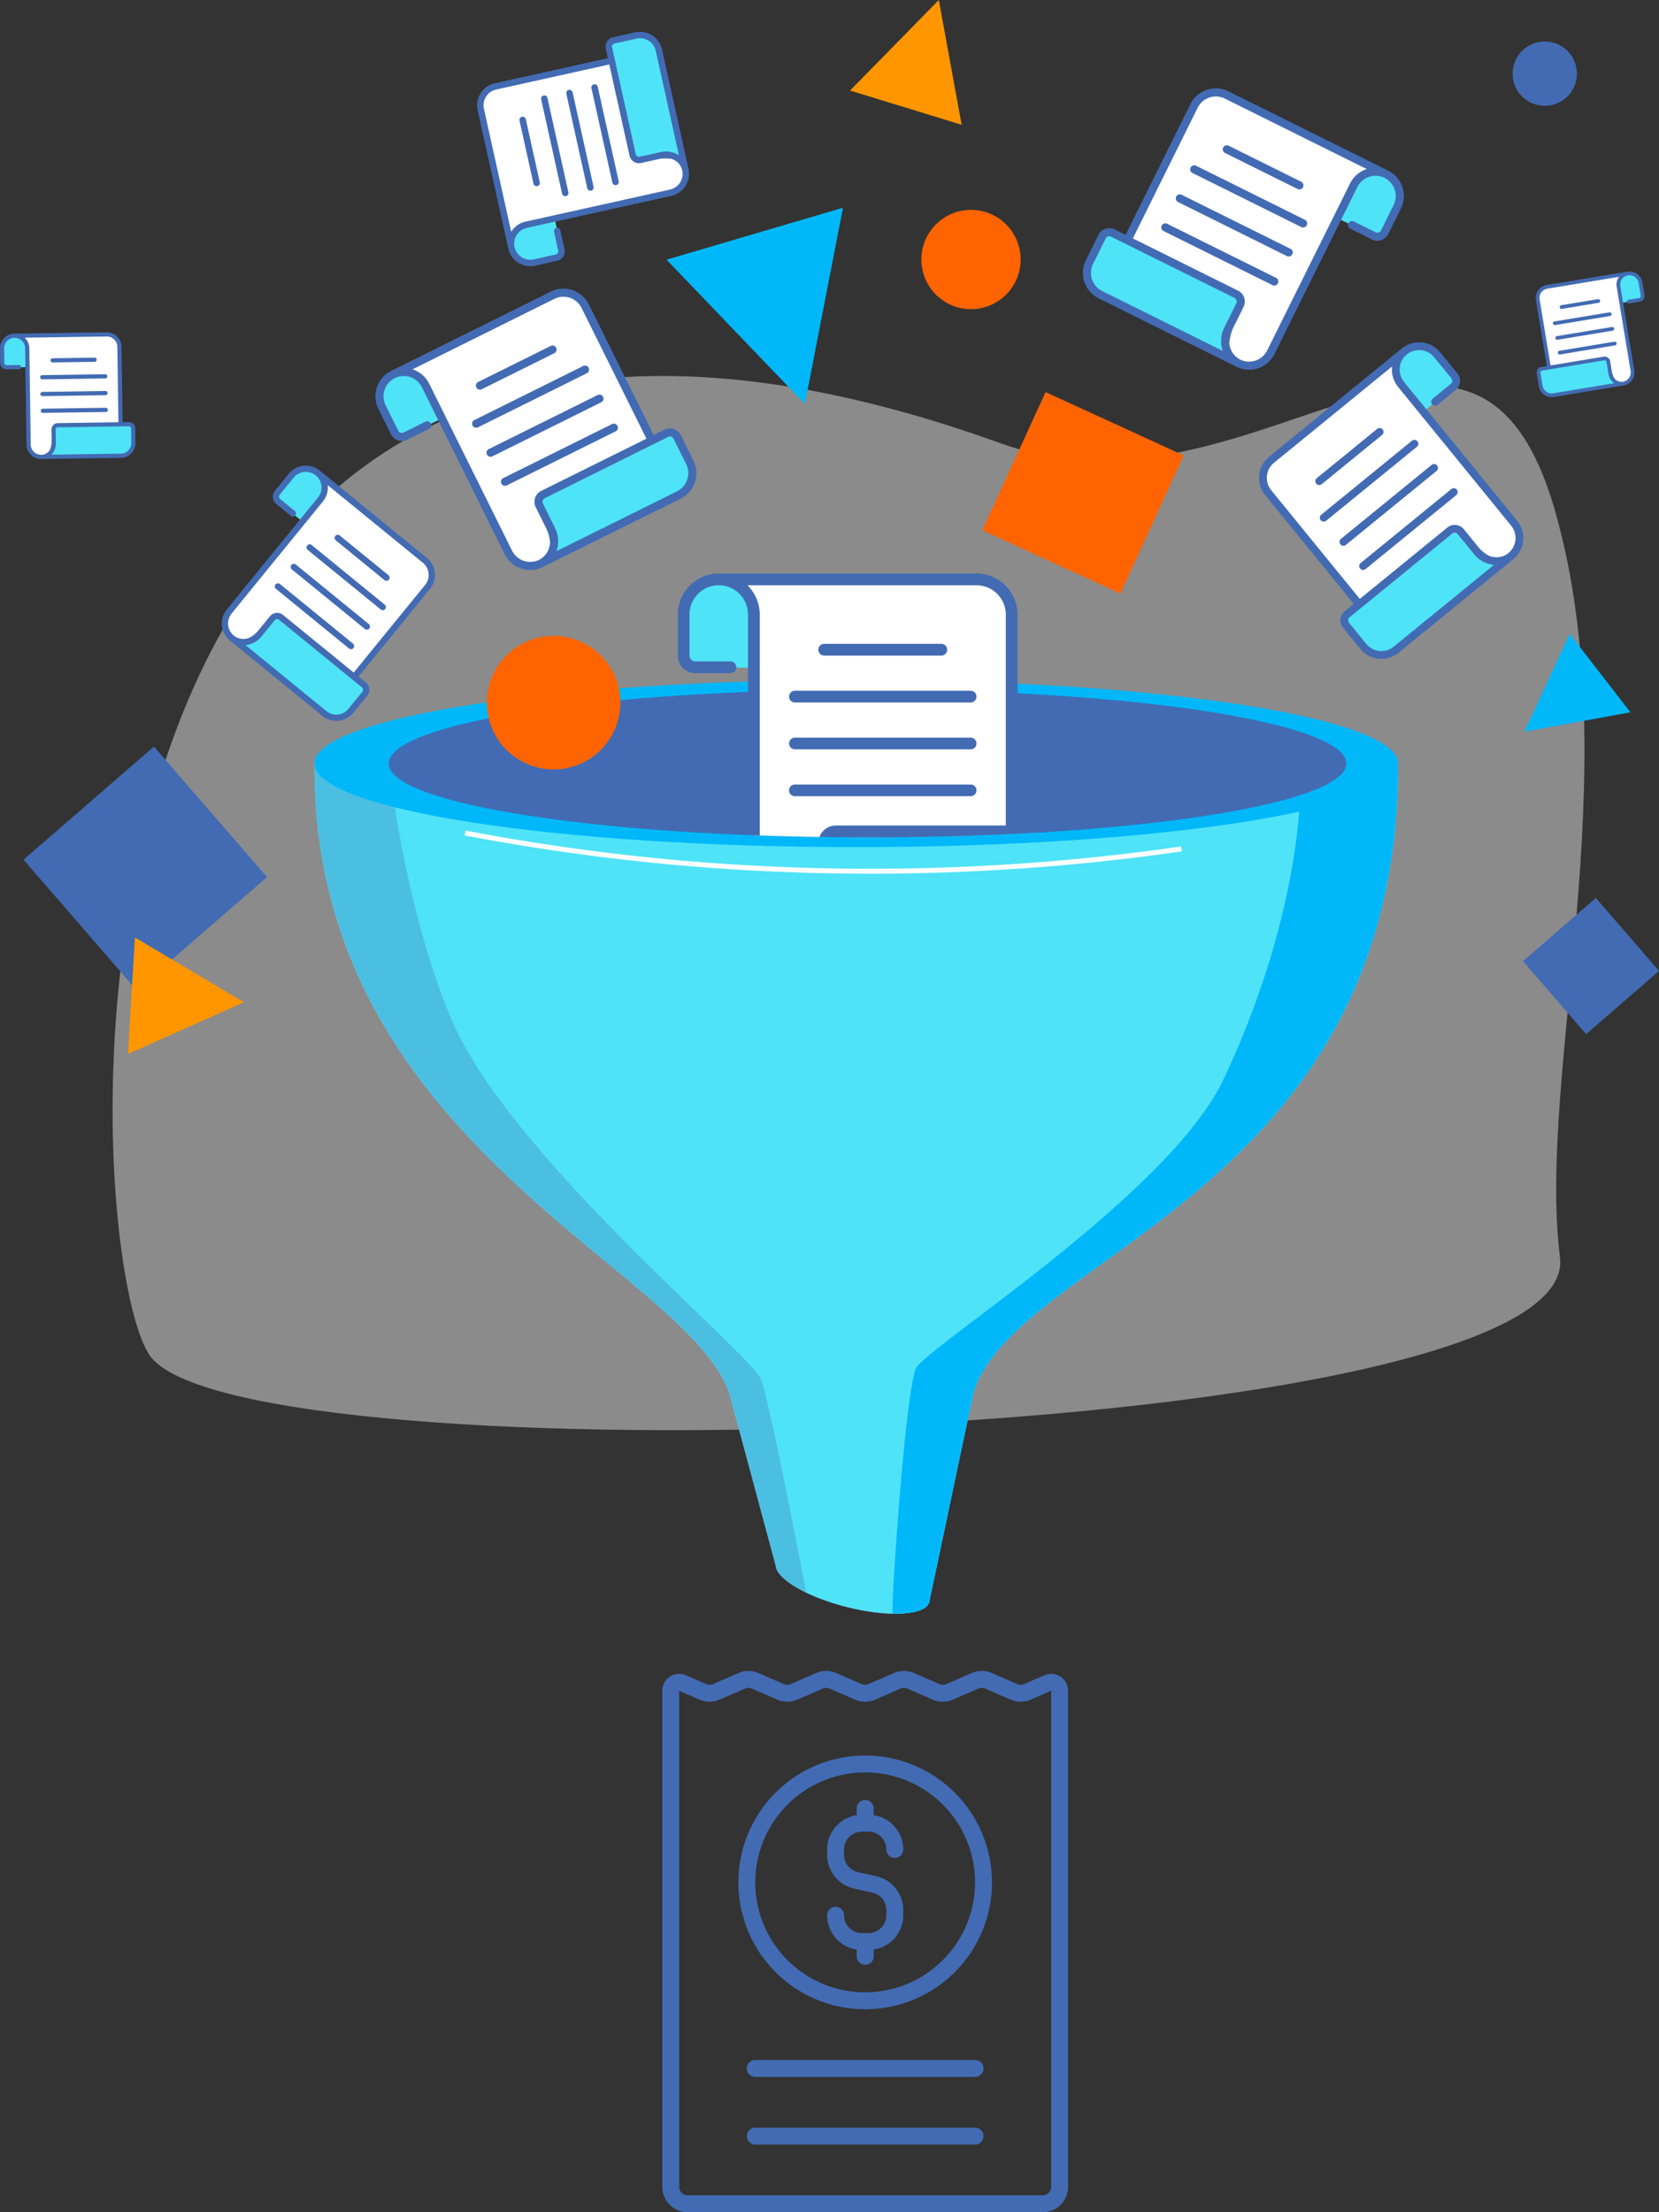 <svg id="Group_10760" data-name="Group 10760" xmlns="http://www.w3.org/2000/svg" xmlns:xlink="http://www.w3.org/1999/xlink" width="388.427" height="517.746" viewBox="0 0 388.427 517.746">
  <rect x="0" y="0" width="388.427" height="517.746" fill="#333333" stroke="none"/>
  <defs>
    <clipPath id="clip-path">
      <rect id="Rectangle_29260" data-name="Rectangle 29260" width="388.427" height="517.746" fill="none"/>
    </clipPath>
    <clipPath id="clip-path-3">
      <rect id="Rectangle_29253" data-name="Rectangle 29253" width="344.614" height="246.723" fill="none"/>
    </clipPath>
    <clipPath id="clip-path-4">
      <rect id="Rectangle_29254" data-name="Rectangle 29254" width="115.114" height="194.032" fill="none"/>
    </clipPath>
    <clipPath id="clip-path-5">
      <path id="Path_25891" data-name="Path 25891" d="M223,174.233c-8.886.316,2.209,60.819-5.731,61.439-36.492,2.852-61.506,8.693-61.506,15.435,0,9.55,50.192,17.292,112.107,17.292s112.107-7.742,112.107-17.292c0-6.7-24.7-12.508-60.808-15.38-15.371-1.222,5.905-59.734-12.581-59.734-8.125,0-66.909-1.788-81.248-1.787-1.012,0-1.8.009-2.34.027" transform="translate(-155.768 -174.206)" fill="none"/>
    </clipPath>
  </defs>
  <g id="Group_10759" data-name="Group 10759" clip-path="url(#clip-path)">
    <g id="Group_10754" data-name="Group 10754">
      <g id="Group_10753" data-name="Group 10753" clip-path="url(#clip-path)">
        <path id="Path_25863" data-name="Path 25863" d="M358.606,670.638a3.949,3.949,0,0,0-3.748-.321l-4.772,2.072a1.988,1.988,0,0,1-1.577,0l-5.962-2.589a5.962,5.962,0,0,0-4.732,0l-5.954,2.587a1.988,1.988,0,0,1-1.579,0l-5.945-2.586a5.959,5.959,0,0,0-4.737,0l-5.943,2.586a1.988,1.988,0,0,1-1.579,0l-5.946-2.586a5.958,5.958,0,0,0-4.736,0l-5.945,2.586a1.994,1.994,0,0,1-1.579,0l-5.946-2.586a5.959,5.959,0,0,0-4.737,0l-5.94,2.585a1.991,1.991,0,0,1-1.58,0l-4.746-2.066a3.959,3.959,0,0,0-5.538,3.63v116.1a5.945,5.945,0,0,0,5.938,5.938h83.132a5.945,5.945,0,0,0,5.938-5.938v-116.1a3.947,3.947,0,0,0-1.787-3.31m-2.171,119.41a1.981,1.981,0,0,1-1.98,1.979H271.324a1.981,1.981,0,0,1-1.979-1.979v-116.1l4.746,2.065a5.954,5.954,0,0,0,4.739,0l5.94-2.584a1.982,1.982,0,0,1,1.579,0l5.946,2.585a5.959,5.959,0,0,0,4.736,0l5.946-2.585a1.982,1.982,0,0,1,1.579,0l5.946,2.585a5.958,5.958,0,0,0,4.736,0l5.943-2.585a1.982,1.982,0,0,1,1.579,0l5.945,2.585a5.961,5.961,0,0,0,4.735,0l5.954-2.587a1.987,1.987,0,0,1,1.578,0l5.962,2.589a5.958,5.958,0,0,0,4.73,0l4.772-2.073Z" transform="translate(-110.324 -278.239)" fill="#426bb3"/>
        <path id="Path_25864" data-name="Path 25864" d="M339.58,728.391h1.54a4.183,4.183,0,0,1,4.178,4.178,1.979,1.979,0,1,0,3.959,0,8.142,8.142,0,0,0-6.927-8.037v-1.584a1.979,1.979,0,1,0-3.959,0v1.584a8.142,8.142,0,0,0-6.928,8.037v1.218a8.089,8.089,0,0,0,6.372,7.943l4.211.936a4.154,4.154,0,0,1,3.272,4.079v1.219a4.183,4.183,0,0,1-4.178,4.178h-1.54a4.184,4.184,0,0,1-4.179-4.178,1.979,1.979,0,1,0-3.959,0A8.142,8.142,0,0,0,338.371,756v1.585a1.979,1.979,0,1,0,3.959,0V756a8.142,8.142,0,0,0,6.927-8.037v-1.219a8.088,8.088,0,0,0-6.372-7.943l-4.212-.936a4.154,4.154,0,0,1-3.272-4.079v-1.218a4.184,4.184,0,0,1,4.179-4.178" transform="translate(-137.784 -299.714)" fill="#426bb3"/>
        <path id="Path_25865" data-name="Path 25865" d="M325.563,703.183a29.69,29.69,0,1,0,29.69,29.69,29.724,29.724,0,0,0-29.69-29.69m0,55.421a25.731,25.731,0,1,1,25.731-25.732A25.76,25.76,0,0,1,325.563,758.6" transform="translate(-122.997 -292.32)" fill="#426bb3"/>
        <path id="Path_25866" data-name="Path 25866" d="M352.7,825.136H301.24a1.979,1.979,0,0,0,0,3.959H352.7a1.979,1.979,0,1,0,0-3.959" transform="translate(-124.406 -343.017)" fill="#426bb3"/>
        <path id="Path_25867" data-name="Path 25867" d="M352.7,852.236H301.24a1.979,1.979,0,0,0,0,3.959H352.7a1.979,1.979,0,1,0,0-3.959" transform="translate(-124.406 -354.283)" fill="#426bb3"/>
        <g id="Group_10749" data-name="Group 10749" transform="translate(26.363 87.999)" opacity="0.5">
          <g id="Group_10748" data-name="Group 10748">
            <g id="Group_10747" data-name="Group 10747" clip-path="url(#clip-path-3)">
              <path id="Path_25868" data-name="Path 25868" d="M53.643,379.588c19.443,30.4,335.808,21.032,330.353-22.7-5.342-42.826,16-113-.909-173.867-19.091-68.714-70.853,4.649-130-16.658C23.46,83.649,36.116,352.183,53.643,379.588" transform="translate(-45.12 -150.609)" fill="#e3e3e3"/>
            </g>
          </g>
        </g>
        <path id="Path_25869" data-name="Path 25869" d="M126.019,305.822c-.658,88.58,86.612,117.86,97.095,147.274l10.878,40.378c.112,3.127,7.212,7.356,16.562,9.731,9.919,2.521,18.613,2,19.416-1.163a1.953,1.953,0,0,0,.053-.363l10.26-48.582C290.4,420.628,379,406.295,379.734,307.05Z" transform="translate(-52.386 -127.133)" fill="#9bb9f7"/>
        <path id="Path_25870" data-name="Path 25870" d="M126.019,305.822c-.658,88.58,86.612,117.86,97.095,147.274l10.878,40.378c.112,3.127,7.212,7.356,16.562,9.731,9.919,2.521,18.613,2,19.416-1.163a1.953,1.953,0,0,0,.053-.363l10.26-48.582C290.4,420.628,379,406.295,379.734,307.05Z" transform="translate(-52.386 -127.133)" fill="#4fe3f7"/>
        <g id="Group_10752" data-name="Group 10752" transform="translate(73.629 178.689)" opacity="0.3">
          <g id="Group_10751" data-name="Group 10751">
            <g id="Group_10750" data-name="Group 10750" clip-path="url(#clip-path-4)">
              <path id="Path_25871" data-name="Path 25871" d="M230.56,449.905c-2.958-6.56-59.337-52.528-72.715-84.72-10.976-26.411-14.445-59.364-14.445-59.364H126.019c-.658,88.579,86.612,117.861,97.095,147.274l10.878,40.378c.07,1.938,2.826,4.3,7.137,6.381-1.717-9.115-8.7-45.188-10.569-49.949" transform="translate(-126.015 -305.822)" fill="#426bb3"/>
            </g>
          </g>
        </g>
        <path id="Path_25872" data-name="Path 25872" d="M452.834,307.667c.727,1.725,1.309,32.464-17.7,72.811-12.735,27.023-69.873,62.872-72.06,67.712-2.514,6.379-5.814,55.4-5.439,57.367,4.767.1,8.128-.841,8.612-2.75a1.943,1.943,0,0,0,.053-.363l10.26-48.583c10.122-32.467,98.715-46.8,99.452-146.046Z" transform="translate(-148.658 -127.9)" fill="#00b8f9"/>
        <path id="Path_25873" data-name="Path 25873" d="M379.735,291.9c0,10.807-56.8,19.568-126.859,19.568S126.016,302.707,126.016,291.9s56.8-19.568,126.859-19.568,126.859,8.761,126.859,19.568" transform="translate(-52.386 -113.211)" fill="#00b8f9"/>
        <path id="Path_25874" data-name="Path 25874" d="M379.982,293.519c0,9.55-50.192,17.293-112.107,17.293s-112.107-7.742-112.107-17.293,50.192-17.293,112.107-17.293,112.107,7.742,112.107,17.293" transform="translate(-64.755 -114.83)" fill="#426bb3"/>
        <path id="Path_25875" data-name="Path 25875" d="M186.375,333.661a507.162,507.162,0,0,0,55.909,7.454A510.288,510.288,0,0,0,354.1,337.389" transform="translate(-77.478 -138.706)" fill="none" stroke="#fff" stroke-miterlimit="10" stroke-width="1.153"/>
        <path id="Path_25876" data-name="Path 25876" d="M226.354,270.333a15.625,15.625,0,1,1-15.626-15.626,15.626,15.626,0,0,1,15.626,15.626" transform="translate(-81.106 -105.884)" fill="#ff6400"/>
        <path id="Path_25877" data-name="Path 25877" d="M392.454,95.683a11.62,11.62,0,1,1-11.62-11.62,11.62,11.62,0,0,1,11.62,11.62" transform="translate(-153.486 -34.946)" fill="#ff6400"/>
        <path id="Path_25878" data-name="Path 25878" d="M621.178,24.151a7.519,7.519,0,1,1-7.519-7.519,7.519,7.519,0,0,1,7.519,7.519" transform="translate(-251.978 -6.914)" fill="#426bb3"/>
        <rect id="Rectangle_29255" data-name="Rectangle 29255" width="35.569" height="35.569" transform="translate(229.991 124.105) rotate(-65.384)" fill="#ff6400"/>
        <rect id="Rectangle_29256" data-name="Rectangle 29256" width="22.583" height="22.583" transform="matrix(0.756, -0.655, 0.655, 0.756, 356.571, 224.959)" fill="#426bb3"/>
        <rect id="Rectangle_29257" data-name="Rectangle 29257" width="40.419" height="40.419" transform="translate(5.502 201.202) rotate(-40.915)" fill="#426bb3"/>
        <path id="Path_25879" data-name="Path 25879" d="M267.086,95.364,308.4,83.2l-8.924,45.932Z" transform="translate(-111.03 -34.586)" fill="#00b8f9"/>
        <path id="Path_25880" data-name="Path 25880" d="M366.748,29.2l-26.126-8.007L361.408,0Z" transform="translate(-141.6)" fill="#ff9600"/>
        <path id="Path_25881" data-name="Path 25881" d="M51.315,402.753l1.6-27.279,25.51,15.182Z" transform="translate(-21.332 -156.088)" fill="#ff9600"/>
        <path id="Path_25882" data-name="Path 25882" d="M621.46,253.891l14.219,18.359-24.817,4.535Z" transform="translate(-253.942 -105.545)" fill="#00b8f9"/>
      </g>
    </g>
    <g id="Group_10756" data-name="Group 10756" transform="translate(91.014 101.787)">
      <g id="Group_10755" data-name="Group 10755" clip-path="url(#clip-path-5)">
        <path id="Path_25883" data-name="Path 25883" d="M275.8,252.939H289.45l.29-14.524s-2.905-6.392-8.424-5.811-8.134,4.067-8.715,10.458.581,9.3.581,9.3Z" transform="translate(-204.269 -198.467)" fill="#4fe3f7"/>
        <path id="Path_25884" data-name="Path 25884" d="M328.462,330.631l44.678,1.62s4.793-1.743,5.011,6.536c0,0,2.832,13.726-10.676,13.726l-48.148.218s3.723,1.058,5.02-8.73v-9.254s1.049-4.645,4.115-4.115" transform="translate(-223.761 -239.216)" fill="#4fe3f7"/>
        <path id="Path_25885" data-name="Path 25885" d="M311.329,311.067c3.091-2.342,4.128-10.577,4.382-15.8.291-5.955,4.358-4.647,4.358-4.647h40.523V241.789a10.345,10.345,0,0,0-10.258-10.429H309.988c-21.4-.871-10.258.581-10.258,10.429v57.866a10.674,10.674,0,0,0,.174,1.871c.335,4.566,1.773,8.706,6.652,9.672a9.306,9.306,0,0,0,4.774-.131" transform="translate(-214.409 -197.876)" fill="#fff"/>
        <path id="Path_25886" data-name="Path 25886" d="M355.246,288.7h-4.115V239.331a9.61,9.61,0,0,0-9.6-9.6H281.188a9.61,9.61,0,0,0-9.6,9.6v9.6a4.119,4.119,0,0,0,4.114,4.115h8.229a1.371,1.371,0,0,0,0-2.743H275.7a1.372,1.372,0,0,1-1.371-1.372v-9.6a6.865,6.865,0,0,1,6.857-6.857,6.774,6.774,0,0,1,4.853,2.02,6.94,6.94,0,0,1,2,4.837v63.087A9.605,9.605,0,0,0,297.282,312c.039,0,.076.013.116.014s.084,0,.126,0,.08.006.122.006H349.76a9.611,9.611,0,0,0,9.6-9.6v-9.6a4.119,4.119,0,0,0-4.114-4.115m-64.458,13.714V239.331a9.685,9.685,0,0,0-2.811-6.78c-.026-.027-.057-.05-.084-.077h53.638a6.87,6.87,0,0,1,6.857,6.857V288.7H308.616a4.119,4.119,0,0,0-4.114,4.115v9.254a7.4,7.4,0,0,1-2.237,5.26,6.626,6.626,0,0,1-4.636,1.943,6.866,6.866,0,0,1-6.841-6.857m65.829,0a6.865,6.865,0,0,1-6.857,6.858H304.2a10.156,10.156,0,0,0,3.046-7.2v-9.254a1.372,1.372,0,0,1,1.371-1.371h46.629a1.372,1.372,0,0,1,1.371,1.371Z" transform="translate(-203.916 -197.289)" fill="#426bb3"/>
        <path id="Path_25887" data-name="Path 25887" d="M329.29,260.641H356.72a1.371,1.371,0,1,0,0-2.743H329.29a1.371,1.371,0,0,0,0,2.743" transform="translate(-227.333 -208.998)" fill="#426bb3"/>
        <path id="Path_25888" data-name="Path 25888" d="M317.555,279.419H358.7a1.371,1.371,0,1,0,0-2.743H317.555a1.371,1.371,0,1,0,0,2.743" transform="translate(-222.455 -216.804)" fill="#426bb3"/>
        <path id="Path_25889" data-name="Path 25889" d="M317.555,298.2H358.7a1.371,1.371,0,1,0,0-2.743H317.555a1.371,1.371,0,1,0,0,2.743" transform="translate(-222.455 -224.61)" fill="#426bb3"/>
        <path id="Path_25890" data-name="Path 25890" d="M317.555,316.974H358.7a1.371,1.371,0,1,0,0-2.743H317.555a1.371,1.371,0,1,0,0,2.743" transform="translate(-222.455 -232.416)" fill="#426bb3"/>
      </g>
    </g>
    <g id="Group_10758" data-name="Group 10758">
      <g id="Group_10757" data-name="Group 10757" clip-path="url(#clip-path)">
        <path id="Path_25892" data-name="Path 25892" d="M158.067,164.257l8.457-4.2-4.286-9.087s-3.765-3.065-7.005-1.008-3.788,5.02-2.182,9.158,3.218,5.579,3.218,5.579Z" transform="translate(-63.262 -62.046)" fill="#4fe3f7"/>
        <path id="Path_25893" data-name="Path 25893" d="M215.851,187.12l28.173-12.735s2.433-2.554,5.113,2.508c0,0,5.976,7.631-2.392,11.785l-29.758,14.94s2.632-.49.425-6.952l-2.846-5.732s-.778-3.2,1.284-3.814" transform="translate(-89.138 -72.226)" fill="#4fe3f7"/>
        <path id="Path_25894" data-name="Path 25894" d="M196.445,179.638c1.195-2.4-.7-7.821-2.143-11.134-1.652-3.778,1.27-4.219,1.27-4.219l25.1-12.46-15.015-30.248a7.154,7.154,0,0,0-9.561-3.305l-24.991,12.406c-13.526,6.041-6.175,3.514-3.148,9.615l17.793,35.844a7.336,7.336,0,0,0,.682,1.105c1.611,2.725,3.775,4.848,7.094,3.946a6.428,6.428,0,0,0,2.917-1.549" transform="translate(-67.857 -48.863)" fill="#fff"/>
        <path id="Path_25895" data-name="Path 25895" d="M218.138,148.615l-2.549,1.266L200.409,119.3a6.648,6.648,0,0,0-8.9-3l-37.379,18.555a6.647,6.647,0,0,0-3,8.9l2.952,5.946a2.847,2.847,0,0,0,3.813,1.284l5.1-2.53a.948.948,0,0,0-.843-1.7l-5.1,2.53a.95.95,0,0,1-1.271-.428l-2.952-5.946a4.748,4.748,0,0,1,2.139-6.356,4.688,4.688,0,0,1,3.627-.241,4.8,4.8,0,0,1,2.729,2.38l1.686,3.4,17.712,35.68a6.642,6.642,0,0,0,8.668,3.1c.026-.009.051-.015.077-.026s.051-.028.077-.04.052-.021.077-.033l6.8-3.374,5.989-2.973,19.5-9.678a6.647,6.647,0,0,0,2.994-8.9l-2.952-5.947a2.849,2.849,0,0,0-3.814-1.284M182.428,176.93l-17.712-35.68-1.687-3.4a6.7,6.7,0,0,0-3.826-3.336c-.025-.009-.05-.013-.075-.022L192.354,118a4.751,4.751,0,0,1,6.356,2.139l15.181,30.583-24.636,12.229a2.848,2.848,0,0,0-1.284,3.814l2.846,5.732a5.117,5.117,0,0,1,.232,3.947,4.58,4.58,0,0,1-2.274,2.628,4.748,4.748,0,0,1-6.347-2.144M223.2,156.688a4.748,4.748,0,0,1-2.139,6.356l-19.5,9.678-5.99,2.973-2.736,1.358a7.023,7.023,0,0,0-.328-5.4l-2.845-5.732a.949.949,0,0,1,.428-1.271l28.884-14.338a.95.95,0,0,1,1.271.428Z" transform="translate(-62.541 -48.058)" fill="#426bb3"/>
        <path id="Path_25896" data-name="Path 25896" d="M192.053,148.638l16.991-8.434a.948.948,0,0,0-.843-1.7l-16.991,8.434a.948.948,0,1,0,.843,1.7" transform="translate(-79.269 -57.537)" fill="#426bb3"/>
        <path id="Path_25897" data-name="Path 25897" d="M190.558,160.879l25.486-12.651a.948.948,0,1,0-.843-1.7L189.715,159.18a.948.948,0,1,0,.843,1.7" transform="translate(-78.647 -60.872)" fill="#426bb3"/>
        <path id="Path_25898" data-name="Path 25898" d="M196.332,172.51l25.486-12.651a.948.948,0,1,0-.843-1.7l-25.486,12.651a.948.948,0,1,0,.843,1.7" transform="translate(-81.048 -65.707)" fill="#426bb3"/>
        <path id="Path_25899" data-name="Path 25899" d="M202.105,184.142l25.486-12.651a.948.948,0,1,0-.843-1.7l-25.486,12.651a.948.948,0,1,0,.843,1.7" transform="translate(-83.447 -70.543)" fill="#426bb3"/>
        <path id="Path_25900" data-name="Path 25900" d="M544.708,84.041l-8.457-4.2,4.286-9.086s3.765-3.066,7.005-1.008,3.788,5.02,2.182,9.158-3.218,5.579-3.218,5.579Z" transform="translate(-222.925 -28.7)" fill="#4fe3f7"/>
        <path id="Path_25901" data-name="Path 25901" d="M470.961,106.905,442.788,94.171s-2.433-2.554-5.114,2.508c0,0-5.975,7.631,2.392,11.785l29.759,14.94s-2.632-.49-.425-6.952l2.845-5.732s.778-3.2-1.284-3.814" transform="translate(-181.086 -38.88)" fill="#4fe3f7"/>
        <path id="Path_25902" data-name="Path 25902" d="M475.666,99.423c-1.195-2.4.7-7.821,2.143-11.134,1.651-3.778-1.27-4.219-1.27-4.219l-25.1-12.46,15.015-30.248a7.154,7.154,0,0,1,9.561-3.305l24.992,12.406c13.525,6.041,6.175,3.514,3.148,9.614L486.36,95.92a7.368,7.368,0,0,1-.683,1.106c-1.612,2.725-3.775,4.848-7.094,3.946a6.437,6.437,0,0,1-2.917-1.549" transform="translate(-187.667 -15.517)" fill="#fff"/>
        <path id="Path_25903" data-name="Path 25903" d="M437.562,69.683,434.61,75.63a6.646,6.646,0,0,0,2.995,8.9l19.5,9.678,5.989,2.973,6.8,3.374c.025.013.051.022.077.034s.05.027.077.04.051.018.077.027a6.642,6.642,0,0,0,8.668-3.1L496.5,61.878l1.686-3.4a4.8,4.8,0,0,1,2.729-2.38,4.683,4.683,0,0,1,3.627.241,4.747,4.747,0,0,1,2.139,6.356l-2.952,5.946a.949.949,0,0,1-1.271.428l-5.1-2.531a.948.948,0,0,0-.843,1.7l5.1,2.53a2.848,2.848,0,0,0,3.814-1.283l2.952-5.947a6.646,6.646,0,0,0-2.995-8.9L468,36.087a6.647,6.647,0,0,0-8.9,2.994L443.924,69.665,441.375,68.4a2.848,2.848,0,0,0-3.814,1.284m33.178,29.175a4.584,4.584,0,0,1-2.274-2.628,5.116,5.116,0,0,1,.232-3.947l2.846-5.732a2.848,2.848,0,0,0-1.284-3.814L445.623,70.508,460.8,39.925a4.75,4.75,0,0,1,6.356-2.139l33.226,16.493c-.025.008-.051.013-.076.022a6.7,6.7,0,0,0-3.825,3.336l-1.687,3.4-17.712,35.68a4.747,4.747,0,0,1-6.347,2.144M439.261,70.526a.949.949,0,0,1,1.271-.428l28.884,14.338a.949.949,0,0,1,.428,1.271L467,91.44a7.023,7.023,0,0,0-.328,5.4l-2.736-1.358-5.99-2.973-19.5-9.678a4.747,4.747,0,0,1-2.139-6.356Z" transform="translate(-180.384 -14.712)" fill="#426bb3"/>
        <path id="Path_25904" data-name="Path 25904" d="M507.49,68.423,490.5,59.989a.948.948,0,0,1,.843-1.7l16.991,8.434a.948.948,0,1,1-.843,1.7" transform="translate(-203.686 -24.19)" fill="#426bb3"/>
        <path id="Path_25905" data-name="Path 25905" d="M502.94,80.664,477.455,68.013a.948.948,0,1,1,.843-1.7l25.486,12.651a.948.948,0,1,1-.843,1.7" transform="translate(-198.264 -27.526)" fill="#426bb3"/>
        <path id="Path_25906" data-name="Path 25906" d="M497.168,92.295,471.682,79.644a.948.948,0,1,1,.843-1.7L498.011,90.6a.948.948,0,1,1-.843,1.7" transform="translate(-195.864 -32.361)" fill="#426bb3"/>
        <path id="Path_25907" data-name="Path 25907" d="M491.394,103.926l-25.486-12.65a.949.949,0,1,1,.843-1.7l25.486,12.651a.948.948,0,1,1-.843,1.7" transform="translate(-193.463 -37.196)" fill="#426bb3"/>
        <path id="Path_25908" data-name="Path 25908" d="M653.494,115.781l-4.277.708-.843-4.535s.579-2.153,2.338-2.257,2.758.852,3.271,2.824a7.036,7.036,0,0,1,.3,2.942Z" transform="translate(-269.535 -45.599)" fill="#4fe3f7"/>
        <path id="Path_25909" data-name="Path 25909" d="M631.817,142.827l-13.911,2.822s-1.592-.3-1.231,2.307c0,0-.176,4.446,4.056,3.746l15.093-2.427s-1.112.525-2.025-2.474l-.48-2.9s-.569-1.4-1.5-1.076" transform="translate(-256.335 -59.354)" fill="#4fe3f7"/>
        <path id="Path_25910" data-name="Path 25910" d="M635.165,135.6c-1.09-.573-1.841-3.1-2.191-4.722-.4-1.85-1.606-1.23-1.606-1.23l-12.694,2.1-2.53-15.3a3.284,3.284,0,0,1,2.673-3.8l12.638-2.09c6.659-1.382,3.243-.349,3.753,2.735l3,18.126a3.368,3.368,0,0,1,.042.6c.131,1.447-.1,2.819-1.582,3.374a2.954,2.954,0,0,1-1.5.206" transform="translate(-256.118 -45.713)" fill="#fff"/>
        <path id="Path_25911" data-name="Path 25911" d="M615.621,132.6l.5,3.007a3.052,3.052,0,0,0,3.5,2.51l9.859-1.631,3.029-.5,3.437-.569.038-.008c.013,0,.026,0,.039-.006s.023-.008.036-.011a3.049,3.049,0,0,0,2.4-3.48l-2.984-18.043-.284-1.718a2.206,2.206,0,0,1,.377-1.619,2.151,2.151,0,0,1,1.416-.884,2.18,2.18,0,0,1,2.5,1.793l.5,3.007a.436.436,0,0,1-.359.5l-2.577.426a.436.436,0,0,0,.142.859l2.578-.427a1.307,1.307,0,0,0,1.075-1.5l-.5-3.007a3.051,3.051,0,0,0-3.5-2.51l-18.9,3.126a3.053,3.053,0,0,0-2.51,3.5l2.558,15.466-1.289.213a1.307,1.307,0,0,0-1.075,1.5m20.189,1.957a2.1,2.1,0,0,1-1.552-.368,2.347,2.347,0,0,1-.973-1.532l-.48-2.9a1.308,1.308,0,0,0-1.5-1.076l-12.458,2.061-2.558-15.466a2.181,2.181,0,0,1,1.793-2.5l16.8-2.779-.022.028a3.073,3.073,0,0,0-.529,2.27l.284,1.718,2.984,18.043a2.179,2.179,0,0,1-1.788,2.5m-19.33-2.1a.436.436,0,0,1,.359-.5l14.606-2.415a.436.436,0,0,1,.5.358l.479,2.9a3.224,3.224,0,0,0,1.328,2.1l-1.384.229-3.029.5-9.859,1.631a2.18,2.18,0,0,1-2.5-1.793Z" transform="translate(-255.822 -45.206)" fill="#426bb3"/>
        <path id="Path_25912" data-name="Path 25912" d="M634.1,120.681l-8.592,1.421a.435.435,0,1,1-.142-.859l8.592-1.421a.435.435,0,1,1,.142.859" transform="translate(-259.819 -49.809)" fill="#426bb3"/>
        <path id="Path_25913" data-name="Path 25913" d="M635.691,125.954,622.8,128.086a.435.435,0,0,1-.143-.859l12.888-2.132a.436.436,0,0,1,.142.859" transform="translate(-258.695 -52.001)" fill="#426bb3"/>
        <path id="Path_25914" data-name="Path 25914" d="M636.664,131.837l-12.888,2.131a.435.435,0,0,1-.143-.859l12.888-2.132a.435.435,0,1,1,.142.859" transform="translate(-259.1 -54.446)" fill="#426bb3"/>
        <path id="Path_25915" data-name="Path 25915" d="M637.637,137.719,624.75,139.85a.435.435,0,1,1-.143-.859L637.5,136.86a.435.435,0,1,1,.142.859" transform="translate(-259.504 -56.891)" fill="#426bb3"/>
        <path id="Path_25916" data-name="Path 25916" d="M1.593,141.975l4.882-.072.027-5.2s-1.072-2.27-3.043-2.033S.572,136.172.4,138.46a7.915,7.915,0,0,0,.257,3.321Z" transform="translate(-0.148 -55.978)" fill="#4fe3f7"/>
        <path id="Path_25917" data-name="Path 25917" d="M20.864,169.485l15.986.345s1.7-.649,1.826,2.311c0,0,1.085,4.893-3.745,4.964l-17.217.331s1.337.359,1.749-3.148l-.048-3.309s.351-1.666,1.45-1.493" transform="translate(-7.364 -70.451)" fill="#4fe3f7"/>
        <path id="Path_25918" data-name="Path 25918" d="M14.558,162.466c1.093-.854,1.42-3.8,1.484-5.672.073-2.132,1.534-1.685,1.534-1.685l14.492-.213-.257-17.462a3.7,3.7,0,0,0-3.723-3.675l-14.427.212c-7.658-.2-3.665.262-3.614,3.783l.3,20.693a3.751,3.751,0,0,0,.072.668c.144,1.631.68,3.1,2.429,3.424a3.328,3.328,0,0,0,1.707-.072" transform="translate(-3.725 -55.605)" fill="#fff"/>
        <path id="Path_25919" data-name="Path 25919" d="M30.176,154.123l-1.472.022-.259-17.655a3.437,3.437,0,0,0-3.483-3.382l-21.579.316A3.437,3.437,0,0,0,0,136.906l.05,3.433a1.473,1.473,0,0,0,1.493,1.45l2.942-.043a.491.491,0,0,0-.015-.981l-2.942.043a.49.49,0,0,1-.5-.483l-.051-3.433A2.455,2.455,0,0,1,3.4,134.4a2.421,2.421,0,0,1,1.746.7,2.486,2.486,0,0,1,.742,1.719l.029,1.962.3,20.6a3.435,3.435,0,0,0,3.353,3.378.328.328,0,0,0,.042,0H9.7l3.924-.057,3.458-.051,11.255-.165a3.438,3.438,0,0,0,3.383-3.484l-.051-3.433a1.473,1.473,0,0,0-1.492-1.45M7.2,159.365l-.3-20.6-.029-1.961a3.469,3.469,0,0,0-1.041-2.41l-.031-.027,19.181-.282a2.458,2.458,0,0,1,2.488,2.417l.259,17.655-14.223.209a1.473,1.473,0,0,0-1.45,1.492l.048,3.309a2.644,2.644,0,0,1-.772,1.893,2.367,2.367,0,0,1-1.647.719A2.455,2.455,0,0,1,7.2,159.365m23.54-.345a2.455,2.455,0,0,1-2.416,2.488l-11.255.165-3.458.051-1.579.023a3.633,3.633,0,0,0,1.051-2.592l-.048-3.309a.491.491,0,0,1,.483-.5L30.19,155.1a.491.491,0,0,1,.5.483Z" transform="translate(0 -55.334)" fill="#426bb3"/>
        <path id="Path_25920" data-name="Path 25920" d="M20.716,144.378l9.808-.144a.491.491,0,1,0-.014-.981L20.7,143.4a.491.491,0,0,0,.015.981" transform="translate(-8.405 -59.552)" fill="#426bb3"/>
        <path id="Path_25921" data-name="Path 25921" d="M16.618,151.1l14.713-.216a.491.491,0,1,0-.015-.981l-14.713.216a.491.491,0,1,0,.015.981" transform="translate(-6.701 -62.317)" fill="#426bb3"/>
        <path id="Path_25922" data-name="Path 25922" d="M16.717,157.818,31.43,157.6a.491.491,0,1,0-.015-.981l-14.713.216a.491.491,0,1,0,.015.981" transform="translate(-6.742 -65.109)" fill="#426bb3"/>
        <path id="Path_25923" data-name="Path 25923" d="M16.815,164.533l14.713-.216a.491.491,0,1,0-.015-.981l-14.713.216a.491.491,0,0,0,.015.981" transform="translate(-6.783 -67.9)" fill="#426bb3"/>
        <path id="Path_25924" data-name="Path 25924" d="M110.631,195.473l5.675,4.626,5.042-5.938s.958-3.641-1.533-5.269-4.758-1.066-7.166,1.394a11.879,11.879,0,0,0-2.908,4.061Z" transform="translate(-45.62 -78.14)" fill="#4fe3f7"/>
        <path id="Path_25925" data-name="Path 25925" d="M105.41,245.983l18.021,15.811s2.583.9-.132,4.414c0,0-3.473,6.665-9.087,2.088L94.125,252.073s1.19,1.7,5.045-1.928l3.135-3.846s2.01-1.576,3.1-.316" transform="translate(-39.129 -102.054)" fill="#4fe3f7"/>
        <path id="Path_25926" data-name="Path 25926" d="M93.15,230.45c2.078.074,5.3-3,7.174-5.082,2.139-2.377,3.386-.455,3.386-.455l16.843,13.73,16.546-20.3a5.547,5.547,0,0,0-.73-7.81L119.6,196.867c-8.6-7.614-4.46-3.235-7.8.859L92.2,221.777a5.736,5.736,0,0,0-.562.836c-1.408,2.011-2.212,4.219-.512,6.274a4.988,4.988,0,0,0,2.029,1.564" transform="translate(-37.481 -80.108)" fill="#fff"/>
        <path id="Path_25927" data-name="Path 25927" d="M122.609,237.255l-1.71-1.394,16.729-20.521a5.155,5.155,0,0,0-.737-7.243l-25.081-20.447a5.154,5.154,0,0,0-7.243.737l-3.253,3.99a2.209,2.209,0,0,0,.316,3.1l3.42,2.788a.735.735,0,0,0,.93-1.14l-3.42-2.788a.736.736,0,0,1-.105-1.035l3.253-3.99a3.681,3.681,0,0,1,5.173-.526,3.63,3.63,0,0,1,1.333,2.483,3.724,3.724,0,0,1-.806,2.69l-1.859,2.28L90.031,220.186a5.15,5.15,0,0,0,.592,7.113.622.622,0,0,0,.043.045c.017.015.036.027.053.042s.032.03.049.044l4.56,3.717,4.019,3.276,13.082,10.664a5.154,5.154,0,0,0,7.243-.737l3.253-3.99a2.209,2.209,0,0,0-.316-3.1m-31.438-16.14,19.517-23.941,1.859-2.28a5.195,5.195,0,0,0,1.129-3.771c0-.02-.007-.04-.009-.06l22.294,18.174a3.683,3.683,0,0,1,.527,5.173l-16.729,20.521-16.531-13.476a2.208,2.208,0,0,0-3.1.316l-3.136,3.846a3.97,3.97,0,0,1-2.712,1.429,3.556,3.556,0,0,1-2.585-.764,3.681,3.681,0,0,1-.52-5.168m27.361,22.3a3.681,3.681,0,0,1-5.174.527l-13.082-10.664-4.019-3.276-1.836-1.5a5.446,5.446,0,0,0,3.707-1.962l3.136-3.846a.736.736,0,0,1,1.035-.105l19.381,15.8a.736.736,0,0,1,.105,1.035Z" transform="translate(-36.947 -77.528)" fill="#426bb3"/>
        <path id="Path_25928" data-name="Path 25928" d="M134.358,215.518l11.4,9.294a.735.735,0,0,0,.93-1.14l-11.4-9.294a.735.735,0,0,0-.93,1.14" transform="translate(-55.742 -89.05)" fill="#426bb3"/>
        <path id="Path_25929" data-name="Path 25929" d="M123.118,219.347l17.1,13.941a.735.735,0,1,0,.929-1.14l-17.1-13.941a.735.735,0,0,0-.93,1.14" transform="translate(-51.069 -90.642)" fill="#426bb3"/>
        <path id="Path_25930" data-name="Path 25930" d="M116.755,227.151l17.1,13.941a.735.735,0,1,0,.929-1.14l-17.1-13.941a.735.735,0,1,0-.93,1.14" transform="translate(-48.424 -93.886)" fill="#426bb3"/>
        <path id="Path_25931" data-name="Path 25931" d="M110.393,234.956l17.1,13.941a.735.735,0,1,0,.929-1.14l-17.1-13.941a.735.735,0,0,0-.93,1.14" transform="translate(-45.779 -97.131)" fill="#426bb3"/>
        <path id="Path_25932" data-name="Path 25932" d="M216.718,95.13,215.093,87.8l-7.828,1.572s-3.084,2.319-2.115,5.212,3.15,3.88,6.648,3.432a12.175,12.175,0,0,0,4.919-1.418Z" transform="translate(-85.205 -36.501)" fill="#4fe3f7"/>
        <path id="Path_25933" data-name="Path 25933" d="M248.915,42.209l-4.446-24.167s-1.506-2.365,2.911-3.467c0,0,7.028-3.153,8.635,4.1l5.845,25.811s.124-2.124-5.282-1.656l-4.966,1.1s-2.617-.011-2.7-1.718" transform="translate(-101.525 -5.775)" fill="#4fe3f7"/>
        <path id="Path_25934" data-name="Path 25934" d="M240.011,47.99c-1.624-1.38-6.167-.956-9-.472-3.23.553-3.013-1.785-3.013-1.785l-4.821-21.745-26.2,5.81a5.686,5.686,0,0,0-4.376,6.745l4.8,21.65c2.078,11.588,1.532,5.436,6.816,4.264l31.05-6.885a5.836,5.836,0,0,0,.983-.316c2.41-.723,4.461-1.987,4.4-4.72a5.114,5.114,0,0,0-.638-2.546" transform="translate(-80.01 -9.972)" fill="#fff"/>
        <path id="Path_25935" data-name="Path 25935" d="M221.316,16.711l.49,2.207-26.493,5.874a5.283,5.283,0,0,0-4.009,6.294l7.179,32.38a5.282,5.282,0,0,0,6.293,4.009l5.152-1.142a2.264,2.264,0,0,0,1.718-2.7l-.979-4.415a.754.754,0,1,0-1.472.326l.979,4.415a.754.754,0,0,1-.573.9L204.45,66a3.773,3.773,0,0,1-4.5-2.864,3.722,3.722,0,0,1,.507-2.844,3.813,3.813,0,0,1,2.357-1.651l2.944-.653,30.909-6.853a5.279,5.279,0,0,0,4.043-6.1c0-.021,0-.043-.006-.064s-.012-.044-.016-.067-.006-.044-.011-.066l-1.305-5.887-1.15-5.188L234.48,16.881a5.282,5.282,0,0,0-6.293-4.009l-5.152,1.142a2.263,2.263,0,0,0-1.718,2.7m15.028,32.956L205.436,56.52l-2.944.653a5.325,5.325,0,0,0-3.3,2.314c-.011.018-.02.037-.031.054L192.775,30.76a3.776,3.776,0,0,1,2.864-4.5l26.493-5.874,4.732,21.342a2.263,2.263,0,0,0,2.7,1.718l4.966-1.1a4.064,4.064,0,0,1,3.089.574,3.64,3.64,0,0,1,1.593,2.257,3.773,3.773,0,0,1-2.865,4.487m-7.832-35.324a3.773,3.773,0,0,1,4.5,2.864L236.752,34.1l1.15,5.188.525,2.37a5.58,5.58,0,0,0-4.228-.777l-4.965,1.1a.755.755,0,0,1-.9-.573l-5.548-25.022a.754.754,0,0,1,.573-.9Z" transform="translate(-79.474 -5.299)" fill="#426bb3"/>
        <path id="Path_25936" data-name="Path 25936" d="M212.906,62.081l-3.263-14.718a.754.754,0,1,0-1.472.326l3.263,14.718a.754.754,0,1,0,1.472-.326" transform="translate(-86.531 -19.443)" fill="#426bb3"/>
        <path id="Path_25937" data-name="Path 25937" d="M223.218,60.908l-4.9-22.077a.754.754,0,1,0-1.472.326l4.9,22.078a.754.754,0,0,0,1.472-.327" transform="translate(-90.14 -15.896)" fill="#426bb3"/>
        <path id="Path_25938" data-name="Path 25938" d="M233.294,58.674,228.4,36.6a.754.754,0,1,0-1.472.326L231.822,59a.754.754,0,1,0,1.472-.326" transform="translate(-94.328 -14.968)" fill="#426bb3"/>
        <path id="Path_25939" data-name="Path 25939" d="M243.37,56.44l-4.9-22.077a.754.754,0,1,0-1.472.326l4.9,22.077a.754.754,0,1,0,1.472-.326" transform="translate(-98.517 -14.039)" fill="#426bb3"/>
        <path id="Path_25940" data-name="Path 25940" d="M573.044,148.238l-7.037,5.737-6.253-7.363s-1.188-4.514,1.9-6.535,5.9-1.321,8.885,1.728,3.606,5.035,3.606,5.035Z" transform="translate(-232.603 -57.755)" fill="#4fe3f7"/>
        <path id="Path_25941" data-name="Path 25941" d="M563.085,210.871l-22.347,19.606s-3.2,1.115.164,5.474c0,0,4.307,8.264,11.269,2.588l24.907-20.118s-1.474,2.11-6.255-2.39l-3.888-4.77s-2.492-1.953-3.849-.392" transform="translate(-224.218 -87.409)" fill="#4fe3f7"/>
        <path id="Path_25942" data-name="Path 25942" d="M562.586,191.61c-2.577.092-6.572-3.717-8.9-6.3-2.652-2.947-4.2-.565-4.2-.565L528.606,201.77,508.089,176.6a6.879,6.879,0,0,1,.906-9.685l20.794-16.951c10.664-9.442,5.531-4.011,9.669,1.065l24.312,29.824a7.1,7.1,0,0,1,.7,1.037c1.745,2.494,2.744,5.232.635,7.779a6.181,6.181,0,0,1-2.515,1.939" transform="translate(-210.561 -60.195)" fill="#fff"/>
        <path id="Path_25943" data-name="Path 25943" d="M524.168,203.9l4.033,4.948a6.391,6.391,0,0,0,8.982.915L553.4,196.536l4.984-4.063,5.654-4.609c.022-.018.04-.037.06-.054s.045-.033.066-.051.035-.038.054-.057a6.387,6.387,0,0,0,.734-8.819l-24.2-29.687-2.305-2.827a4.612,4.612,0,0,1-1-3.335,4.5,4.5,0,0,1,1.652-3.08,4.564,4.564,0,0,1,6.415.653l4.034,4.948a.912.912,0,0,1-.131,1.283l-4.241,3.458a.912.912,0,1,0,1.152,1.413l4.241-3.457a2.739,2.739,0,0,0,.392-3.85l-4.033-4.948a6.392,6.392,0,0,0-8.981-.914l-31.1,25.354a6.391,6.391,0,0,0-.914,8.981L526.68,198.32l-2.12,1.729a2.738,2.738,0,0,0-.391,3.849m38.73-17.454a4.4,4.4,0,0,1-3.2.947,4.924,4.924,0,0,1-3.364-1.772l-3.888-4.77a2.739,2.739,0,0,0-3.849-.392l-20.5,16.711-20.744-25.446a4.567,4.567,0,0,1,.653-6.415l27.645-22.537c0,.026-.008.05-.011.075a6.441,6.441,0,0,0,1.4,4.675l2.3,2.827,24.2,29.687a4.565,4.565,0,0,1-.645,6.408m-37.316,16.3a.912.912,0,0,1,.131-1.283l24.032-19.591a.912.912,0,0,1,1.282.13l3.888,4.77a6.751,6.751,0,0,0,4.6,2.433l-2.277,1.856-4.983,4.063L536.03,208.346a4.565,4.565,0,0,1-6.416-.653Z" transform="translate(-209.725 -56.996)" fill="#426bb3"/>
        <path id="Path_25944" data-name="Path 25944" d="M542.665,173.094l-14.137,11.525a.912.912,0,0,1-1.152-1.413l14.137-11.525a.912.912,0,1,1,1.152,1.413" transform="translate(-219.096 -71.284)" fill="#426bb3"/>
        <path id="Path_25945" data-name="Path 25945" d="M551.575,177.841,530.37,195.128a.912.912,0,0,1-1.153-1.414l21.206-17.286a.912.912,0,1,1,1.152,1.413" transform="translate(-219.861 -73.257)" fill="#426bb3"/>
        <path id="Path_25946" data-name="Path 25946" d="M559.464,187.519l-21.205,17.287a.912.912,0,0,1-1.153-1.414l21.206-17.286a.912.912,0,1,1,1.152,1.413" transform="translate(-223.141 -77.281)" fill="#426bb3"/>
        <path id="Path_25947" data-name="Path 25947" d="M567.354,197.2l-21.205,17.287A.912.912,0,0,1,545,213.07L566.2,195.784a.912.912,0,1,1,1.152,1.413" transform="translate(-226.421 -81.304)" fill="#426bb3"/>
      </g>
    </g>
  </g>
</svg>
